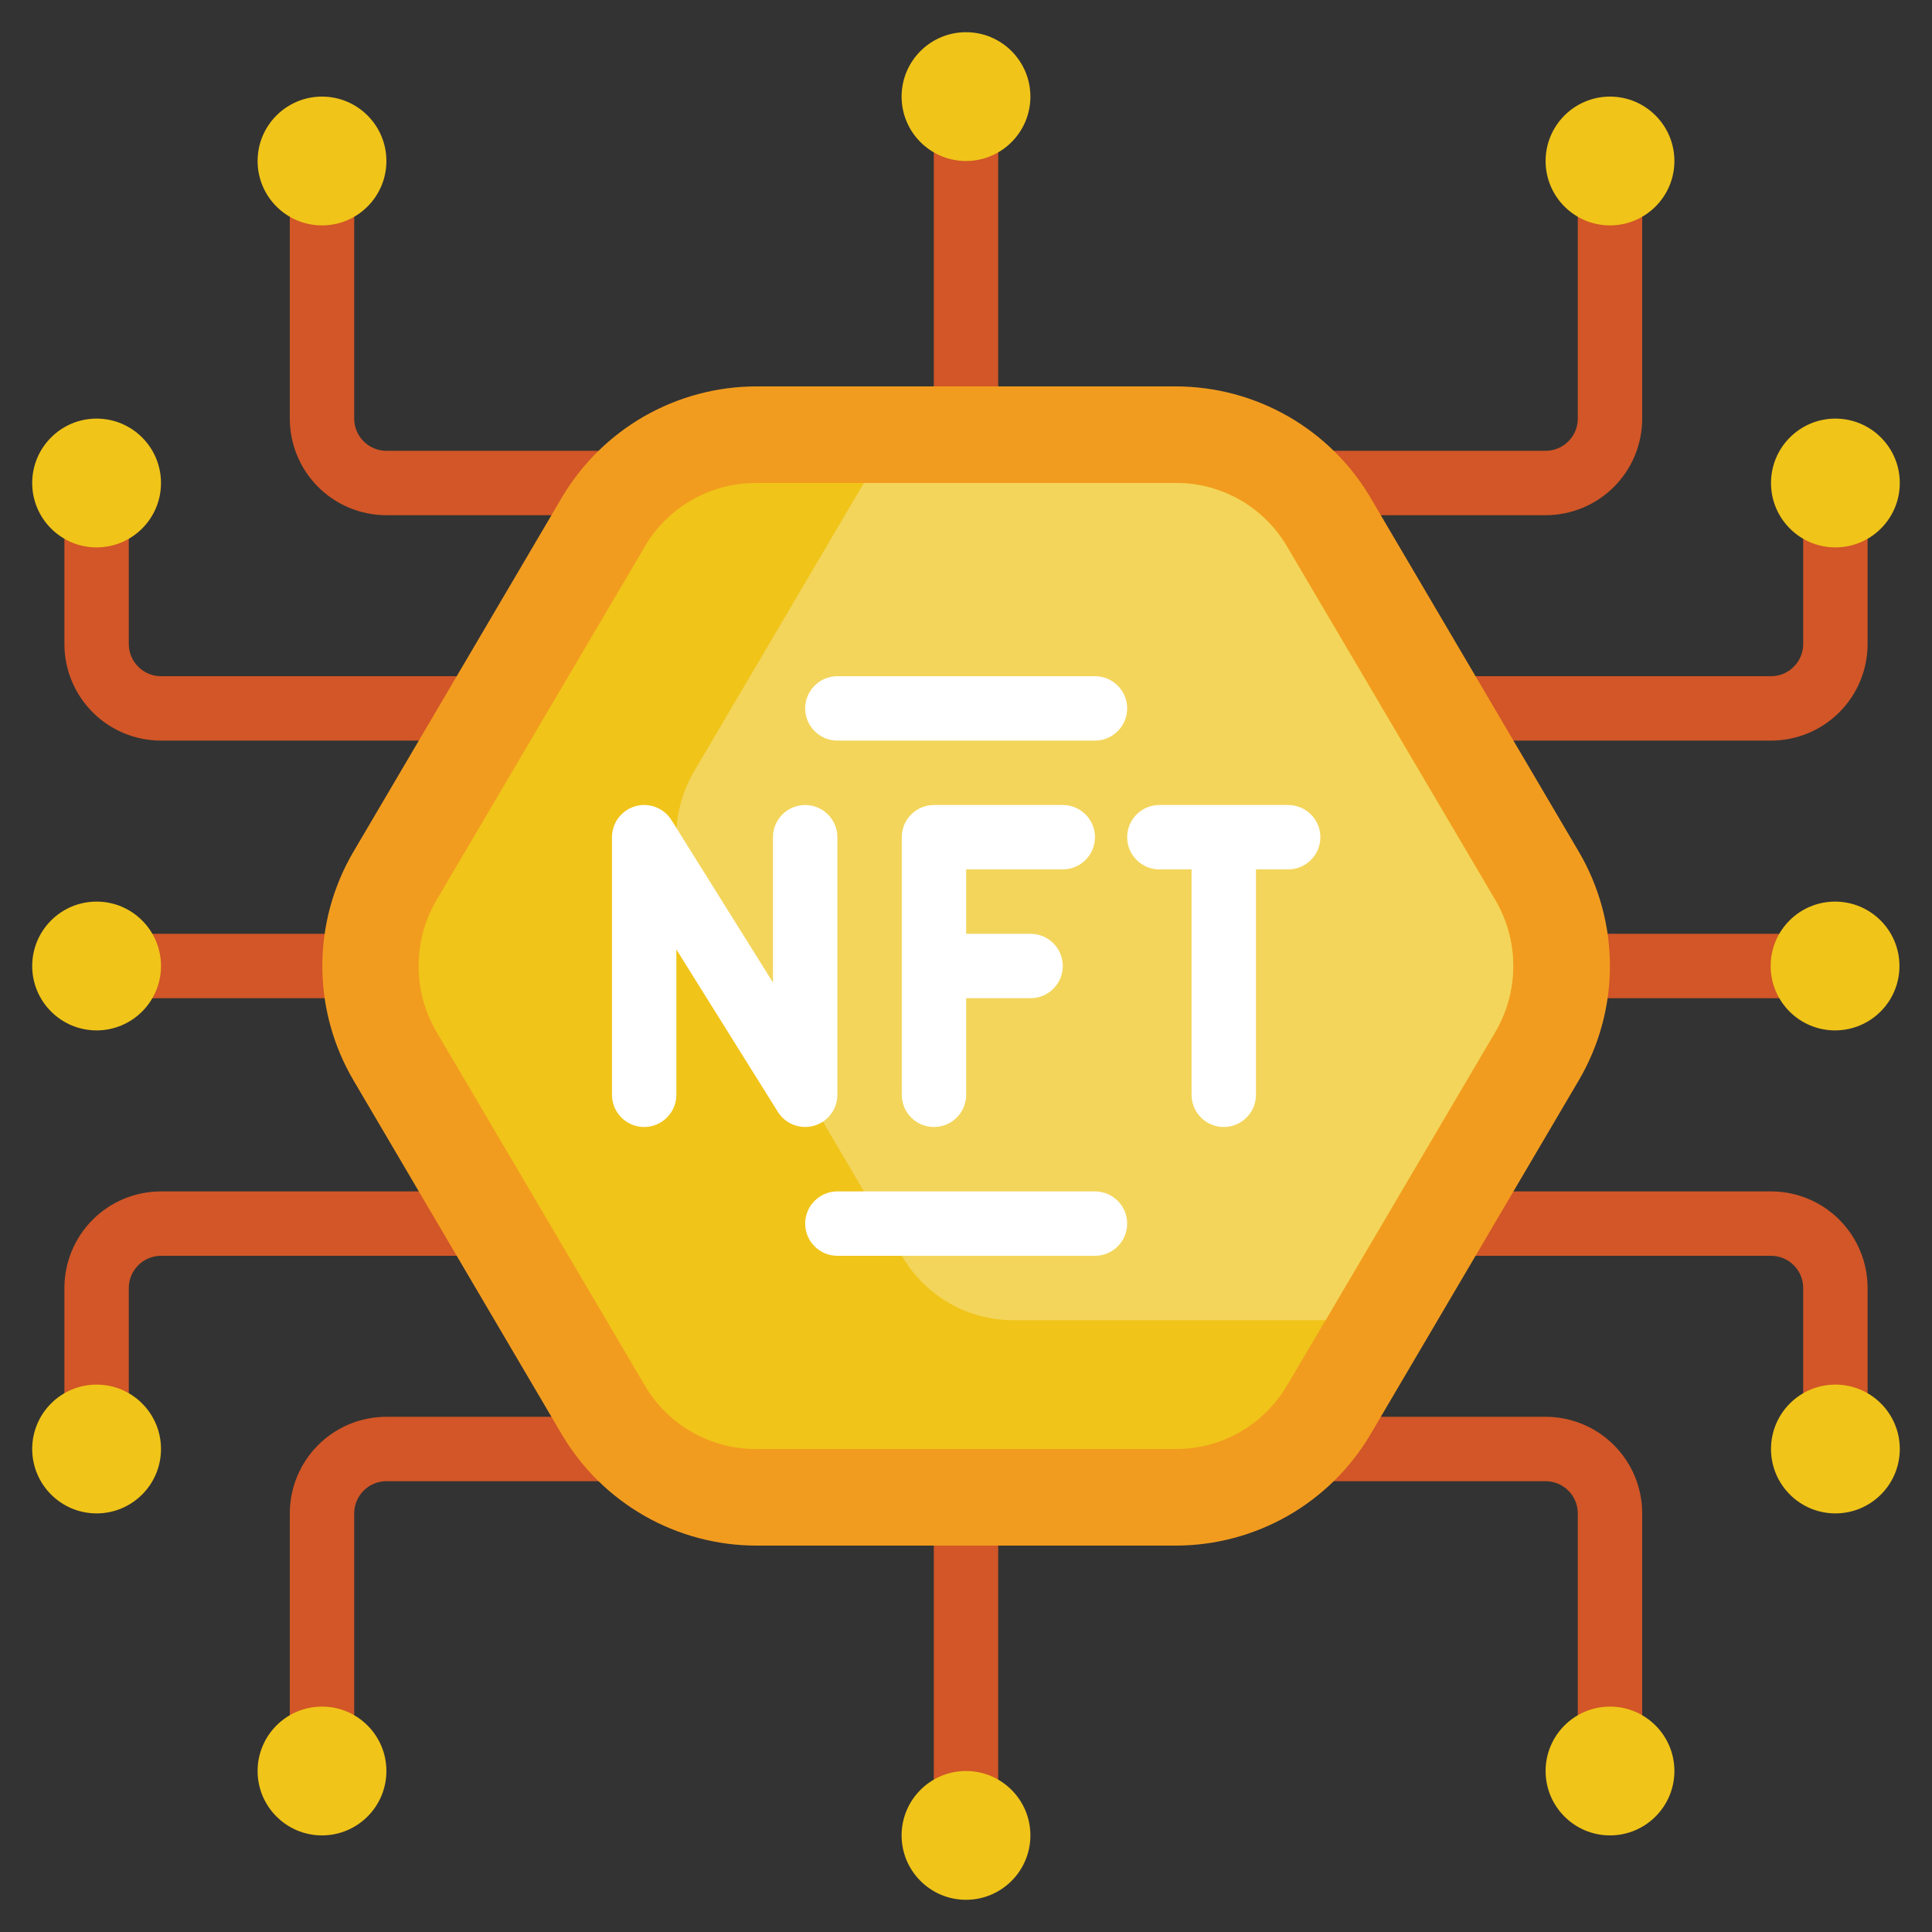 <svg width="45" height="45" viewBox="0 0 45 45" fill="none" xmlns="http://www.w3.org/2000/svg">
<rect x="0" y="0" width="45" height="45" fill="#333333" stroke="none"/>
<g clip-path="url(#clip0_1180_36890)">
<path d="M21.75 3H23.25V9.75H21.75V3ZM21.75 35.25H23.25V42H21.75V35.25ZM3 21.75H8.24V23.25H3V21.75ZM36.75 21.75H41.99V23.25H36.75V21.75ZM14.055 12H9C8.403 12 7.831 11.763 7.409 11.341C6.987 10.919 6.75 10.347 6.75 9.75V4.5H8.25V9.75C8.25 9.949 8.329 10.14 8.47 10.28C8.61 10.421 8.801 10.5 9 10.5H14.055V12ZM10.95 17.25H3.75C3.153 17.25 2.581 17.013 2.159 16.591C1.737 16.169 1.5 15.597 1.5 15V12H3V15C3 15.199 3.079 15.39 3.22 15.53C3.36 15.671 3.551 15.75 3.75 15.75H10.95V17.25ZM36 12H30.945V10.5H36C36.199 10.5 36.39 10.421 36.53 10.28C36.671 10.14 36.75 9.949 36.75 9.75V4.5H38.25V9.75C38.25 10.347 38.013 10.919 37.591 11.341C37.169 11.763 36.597 12 36 12ZM41.25 17.25H34.05V15.75H41.25C41.449 15.75 41.64 15.671 41.78 15.53C41.921 15.39 42 15.199 42 15V12H43.5V15C43.5 15.597 43.263 16.169 42.841 16.591C42.419 17.013 41.847 17.25 41.25 17.25ZM8.25 40.5H6.75V35.25C6.75 34.653 6.987 34.081 7.409 33.659C7.831 33.237 8.403 33 9 33H14.055V34.5H9C8.801 34.5 8.61 34.579 8.47 34.72C8.329 34.86 8.25 35.051 8.25 35.25V40.5ZM3 33H1.5V30C1.5 29.403 1.737 28.831 2.159 28.409C2.581 27.987 3.153 27.75 3.75 27.75H10.95V29.25H3.75C3.551 29.25 3.36 29.329 3.22 29.47C3.079 29.61 3 29.801 3 30V33ZM38.25 40.5H36.75V35.25C36.75 35.051 36.671 34.86 36.53 34.72C36.39 34.579 36.199 34.5 36 34.5H30.945V33H36C36.597 33 37.169 33.237 37.591 33.659C38.013 34.081 38.25 34.653 38.25 35.25V40.5ZM43.5 33H42V30C42 29.801 41.921 29.61 41.78 29.47C41.64 29.329 41.449 29.25 41.25 29.25H34.05V27.75H41.25C41.847 27.75 42.419 27.987 42.841 28.409C43.263 28.831 43.5 29.403 43.5 30V33Z" fill="#D25627"/>
<path d="M17.612 36C16.698 35.998 15.8 35.758 15.007 35.305C14.214 34.851 13.552 34.199 13.087 33.413L8.233 25.163C7.758 24.355 7.508 23.436 7.508 22.5C7.508 21.564 7.758 20.645 8.233 19.837L13.087 11.588C13.552 10.801 14.214 10.149 15.007 9.695C15.8 9.242 16.698 9.002 17.612 9H27.394C28.308 9.002 29.206 9.242 29.999 9.695C30.792 10.149 31.454 10.801 31.919 11.588L36.773 19.837C37.248 20.645 37.498 21.564 37.498 22.5C37.498 23.436 37.248 24.355 36.773 25.163L31.919 33.413C31.453 34.199 30.792 34.851 29.999 35.305C29.205 35.758 28.308 35.998 27.394 36H17.612Z" fill="#F29C1F"/>
<path d="M34.836 20.977L29.975 12.727C29.711 12.278 29.335 11.905 28.882 11.645C28.43 11.386 27.917 11.25 27.396 11.25H17.6C17.079 11.25 16.566 11.386 16.114 11.645C15.661 11.905 15.284 12.278 15.021 12.727L10.16 20.977C9.891 21.44 9.75 21.965 9.75 22.5C9.75 23.035 9.891 23.56 10.16 24.023L15.021 32.273C15.284 32.722 15.661 33.095 16.114 33.355C16.566 33.614 17.079 33.75 17.6 33.75H27.396C27.917 33.75 28.43 33.614 28.882 33.355C29.335 33.095 29.711 32.722 29.975 32.273L30.875 30.75L34.836 24.023C35.104 23.56 35.246 23.035 35.246 22.5C35.246 21.965 35.104 21.44 34.836 20.977Z" fill="#F0C419"/>
<path d="M34.836 20.977L29.975 12.727C29.711 12.278 29.335 11.905 28.882 11.645C28.43 11.386 27.917 11.25 27.396 11.25H20.121L16.16 17.977C15.892 18.44 15.75 18.965 15.75 19.5C15.75 20.035 15.892 20.56 16.16 21.023L21.021 29.273C21.285 29.722 21.661 30.095 22.114 30.355C22.566 30.614 23.079 30.75 23.6 30.75H30.875L34.836 24.023C35.104 23.56 35.246 23.035 35.246 22.5C35.246 21.965 35.104 21.44 34.836 20.977Z" fill="#F3D55B"/>
<path d="M18.96 26.221C19.117 26.176 19.255 26.081 19.353 25.951C19.451 25.821 19.504 25.663 19.504 25.5V19.5C19.504 19.301 19.425 19.11 19.284 18.97C19.144 18.829 18.953 18.75 18.754 18.75C18.555 18.75 18.364 18.829 18.224 18.97C18.083 19.11 18.004 19.301 18.004 19.5V22.885L15.64 19.102C15.554 18.964 15.425 18.858 15.273 18.8C15.121 18.741 14.954 18.734 14.797 18.779C14.641 18.824 14.503 18.919 14.405 19.049C14.307 19.179 14.254 19.337 14.254 19.5V25.5C14.254 25.699 14.333 25.89 14.474 26.03C14.614 26.171 14.805 26.25 15.004 26.25C15.203 26.25 15.394 26.171 15.534 26.03C15.675 25.89 15.754 25.699 15.754 25.5V22.115L18.118 25.898C18.204 26.035 18.333 26.142 18.485 26.2C18.637 26.258 18.804 26.265 18.96 26.221ZM24.754 20.25C24.953 20.25 25.144 20.171 25.284 20.03C25.425 19.89 25.504 19.699 25.504 19.5C25.504 19.301 25.425 19.11 25.284 18.97C25.144 18.829 24.953 18.75 24.754 18.75H21.754C21.555 18.75 21.364 18.829 21.224 18.97C21.083 19.11 21.004 19.301 21.004 19.5V25.5C21.004 25.699 21.083 25.89 21.224 26.03C21.364 26.171 21.555 26.25 21.754 26.25C21.953 26.25 22.144 26.171 22.284 26.03C22.425 25.89 22.504 25.699 22.504 25.5V23.25H24.004C24.203 23.25 24.394 23.171 24.534 23.03C24.675 22.89 24.754 22.699 24.754 22.5C24.754 22.301 24.675 22.11 24.534 21.97C24.394 21.829 24.203 21.75 24.004 21.75H22.504V20.25H24.754ZM30.004 18.75H27.004C26.805 18.75 26.614 18.829 26.474 18.97C26.333 19.11 26.254 19.301 26.254 19.5C26.254 19.699 26.333 19.89 26.474 20.03C26.614 20.171 26.805 20.25 27.004 20.25H27.754V25.5C27.754 25.699 27.833 25.89 27.974 26.03C28.114 26.171 28.305 26.25 28.504 26.25C28.703 26.25 28.894 26.171 29.034 26.03C29.175 25.89 29.254 25.699 29.254 25.5V20.25H30.004C30.203 20.25 30.394 20.171 30.534 20.03C30.675 19.89 30.754 19.699 30.754 19.5C30.754 19.301 30.675 19.11 30.534 18.97C30.394 18.829 30.203 18.75 30.004 18.75ZM19.504 17.25H25.504C25.703 17.25 25.894 17.171 26.034 17.03C26.175 16.89 26.254 16.699 26.254 16.5C26.254 16.301 26.175 16.11 26.034 15.97C25.894 15.829 25.703 15.75 25.504 15.75H19.504C19.305 15.75 19.114 15.829 18.974 15.97C18.833 16.11 18.754 16.301 18.754 16.5C18.754 16.699 18.833 16.89 18.974 17.03C19.114 17.171 19.305 17.25 19.504 17.25ZM25.504 27.75H19.504C19.305 27.75 19.114 27.829 18.974 27.97C18.833 28.11 18.754 28.301 18.754 28.5C18.754 28.699 18.833 28.89 18.974 29.03C19.114 29.171 19.305 29.25 19.504 29.25H25.504C25.703 29.25 25.894 29.171 26.034 29.03C26.175 28.89 26.254 28.699 26.254 28.5C26.254 28.301 26.175 28.11 26.034 27.97C25.894 27.829 25.703 27.75 25.504 27.75Z" fill="white"/>
<path d="M22.5 3.75C23.328 3.75 24 3.078 24 2.25C24 1.422 23.328 0.75 22.5 0.75C21.672 0.75 21 1.422 21 2.25C21 3.078 21.672 3.75 22.5 3.75Z" fill="#F0C419"/>
<path d="M7.5 5.25C8.328 5.25 9 4.578 9 3.75C9 2.922 8.328 2.25 7.5 2.25C6.672 2.25 6 2.922 6 3.75C6 4.578 6.672 5.25 7.5 5.25Z" fill="#F0C419"/>
<path d="M2.25 12.75C3.078 12.75 3.75 12.078 3.75 11.25C3.75 10.422 3.078 9.75 2.25 9.75C1.422 9.75 0.75 10.422 0.75 11.25C0.75 12.078 1.422 12.75 2.25 12.75Z" fill="#F0C419"/>
<path d="M22.5 44.25C23.328 44.25 24 43.578 24 42.75C24 41.922 23.328 41.25 22.5 41.25C21.672 41.25 21 41.922 21 42.75C21 43.578 21.672 44.25 22.5 44.25Z" fill="#F0C419"/>
<path d="M2.25 24C3.078 24 3.75 23.328 3.75 22.5C3.75 21.672 3.078 21 2.25 21C1.422 21 0.75 21.672 0.75 22.5C0.75 23.328 1.422 24 2.25 24Z" fill="#F0C419"/>
<path d="M42.742 24C43.571 24 44.242 23.328 44.242 22.5C44.242 21.672 43.571 21 42.742 21C41.914 21 41.242 21.672 41.242 22.5C41.242 23.328 41.914 24 42.742 24Z" fill="#F0C419"/>
<path d="M37.5 5.25C38.328 5.25 39 4.578 39 3.75C39 2.922 38.328 2.25 37.5 2.25C36.672 2.25 36 2.922 36 3.75C36 4.578 36.672 5.25 37.5 5.25Z" fill="#F0C419"/>
<path d="M42.75 12.75C43.578 12.75 44.25 12.078 44.25 11.25C44.25 10.422 43.578 9.75 42.75 9.75C41.922 9.75 41.25 10.422 41.25 11.25C41.25 12.078 41.922 12.75 42.75 12.75Z" fill="#F0C419"/>
<path d="M7.5 42.75C8.328 42.75 9 42.078 9 41.25C9 40.422 8.328 39.75 7.5 39.75C6.672 39.75 6 40.422 6 41.25C6 42.078 6.672 42.75 7.5 42.75Z" fill="#F0C419"/>
<path d="M2.25 35.25C3.078 35.25 3.75 34.578 3.75 33.75C3.75 32.922 3.078 32.25 2.25 32.25C1.422 32.25 0.75 32.922 0.75 33.75C0.75 34.578 1.422 35.25 2.25 35.25Z" fill="#F0C419"/>
<path d="M37.5 42.75C38.328 42.75 39 42.078 39 41.25C39 40.422 38.328 39.75 37.5 39.75C36.672 39.75 36 40.422 36 41.25C36 42.078 36.672 42.75 37.5 42.75Z" fill="#F0C419"/>
<path d="M42.75 35.25C43.578 35.25 44.25 34.578 44.25 33.75C44.25 32.922 43.578 32.25 42.75 32.25C41.922 32.25 41.25 32.922 41.25 33.75C41.25 34.578 41.922 35.25 42.75 35.25Z" fill="#F0C419"/>
</g>
<defs>
<clipPath id="clip0_1180_36890">
<rect width="45" height="45" fill="white"/>
</clipPath>
</defs>
</svg>

